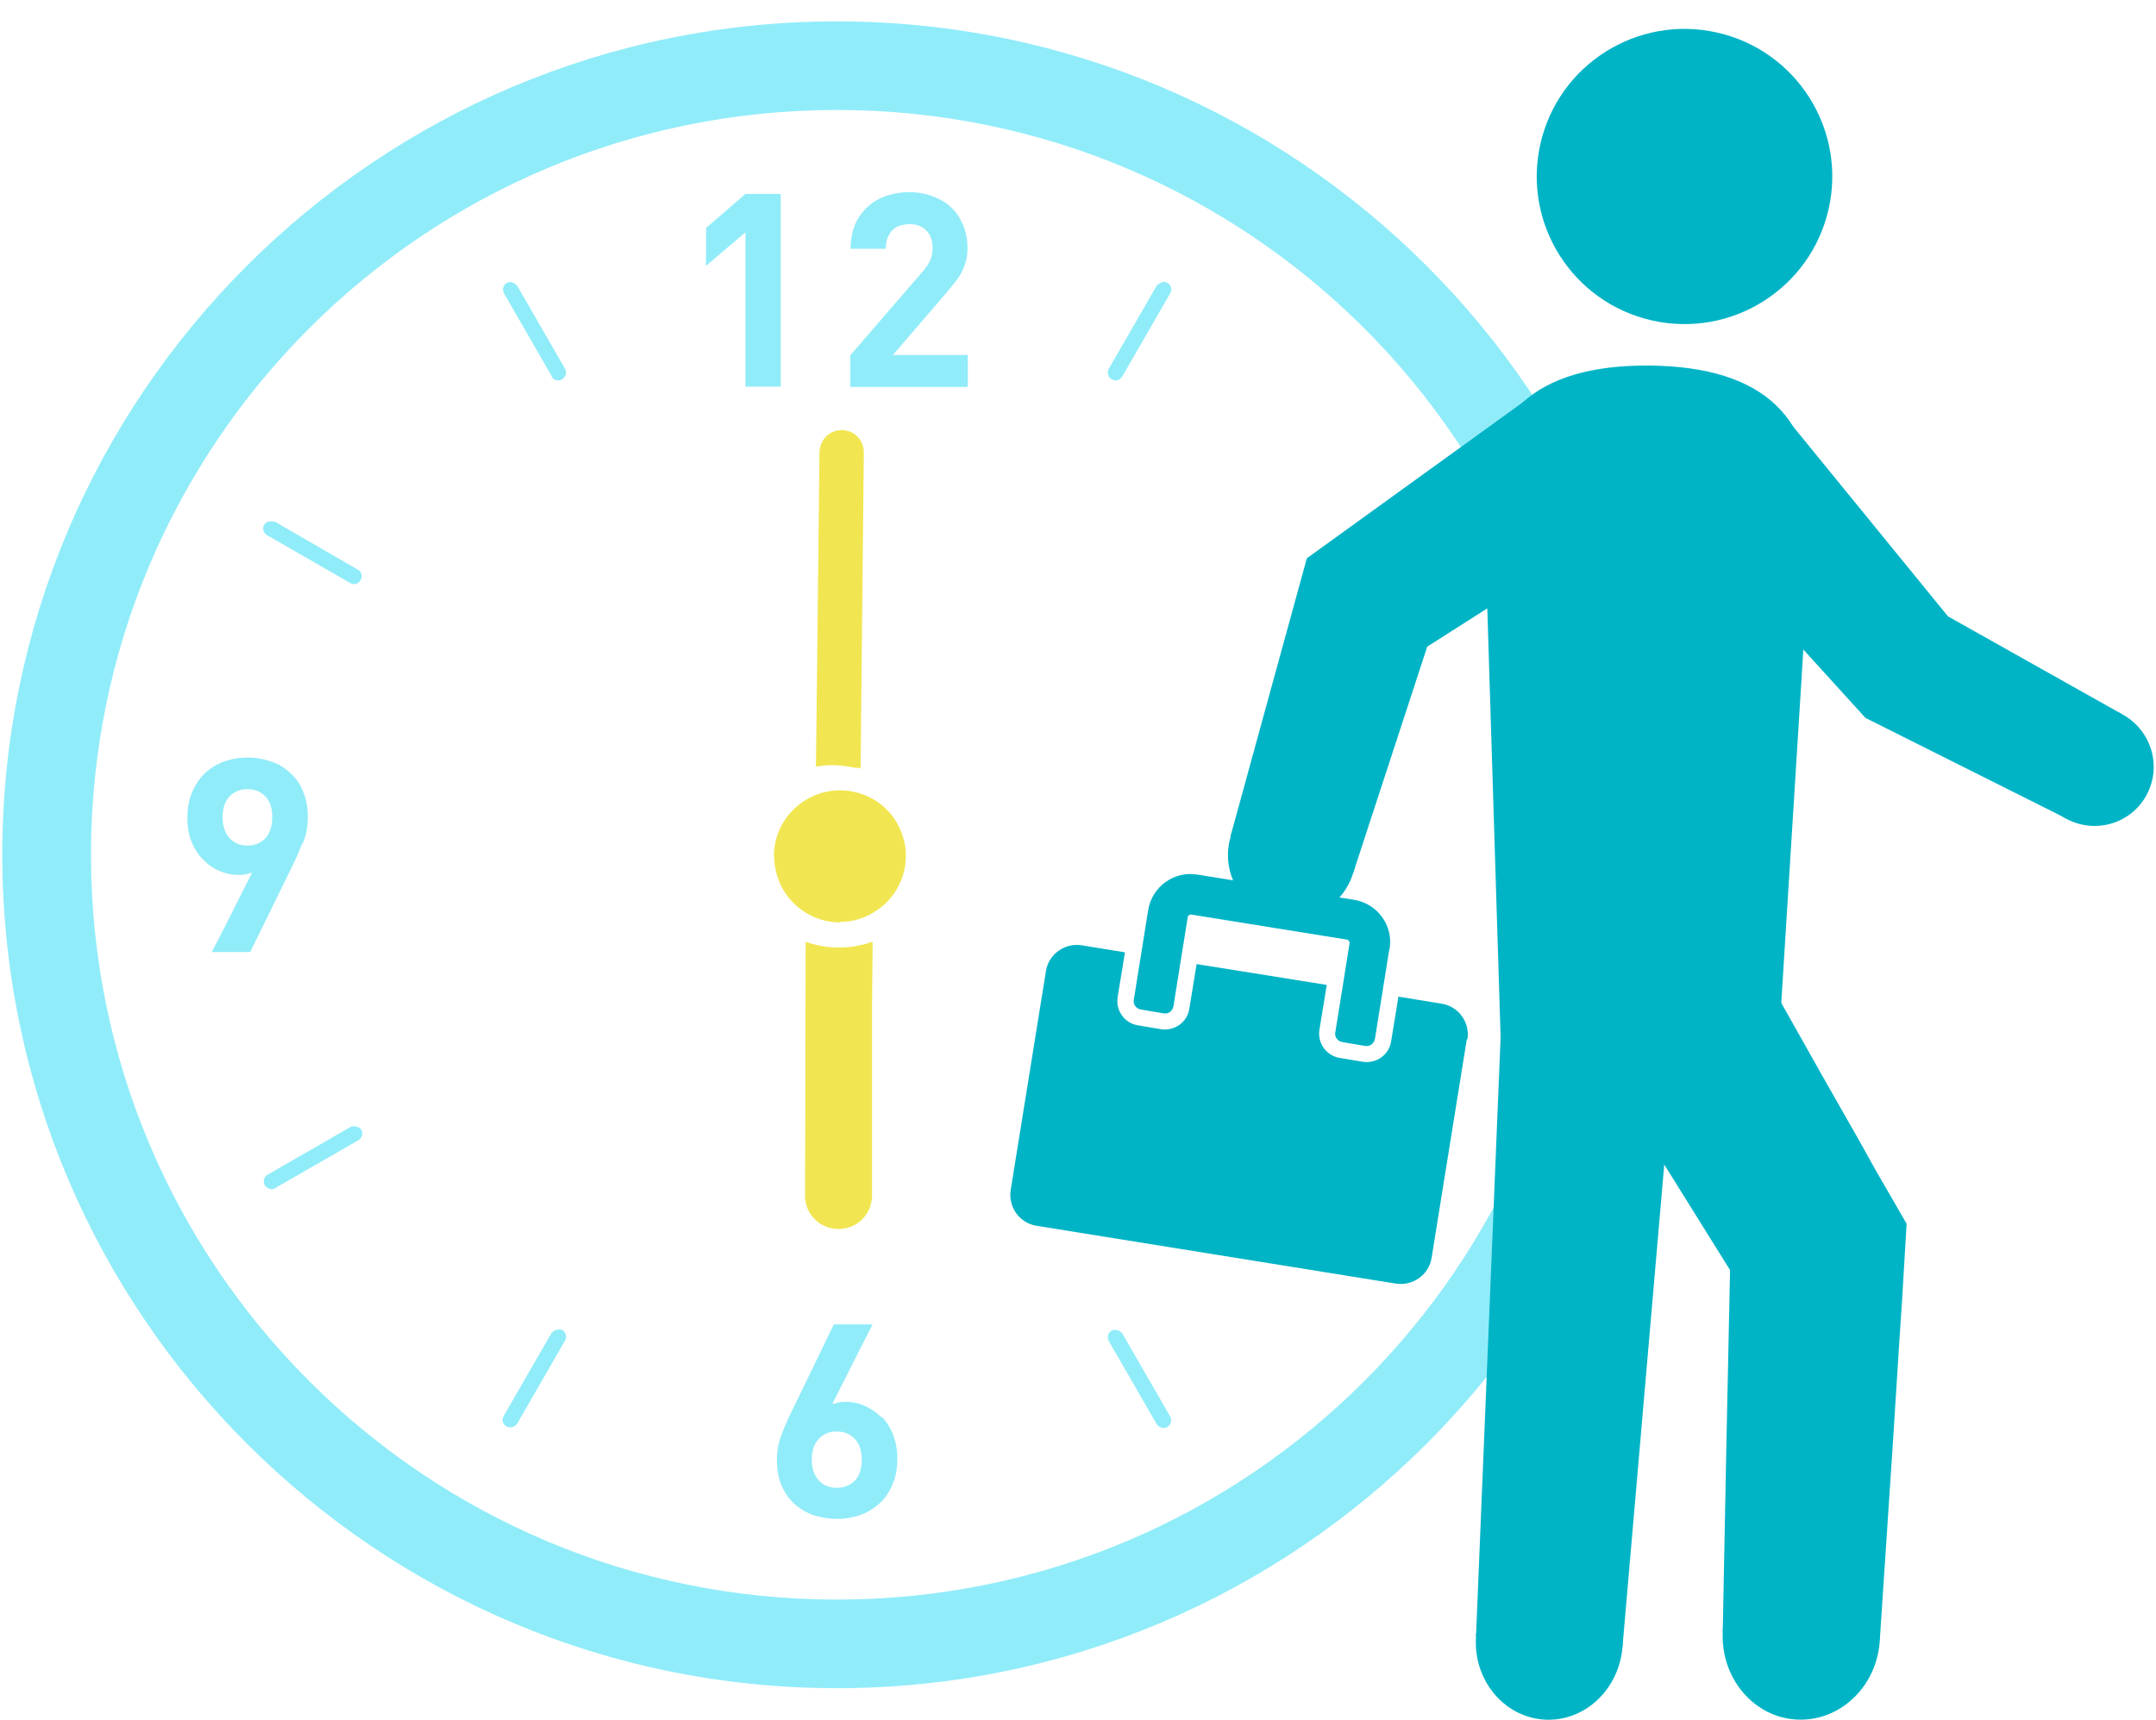 <svg width="188" height="150" viewBox="0 0 188 150" fill="none" xmlns="http://www.w3.org/2000/svg">
<g clip-path="url(#clip0_13798_7807)">
<path d="M72.968 1.865C32.831 1.865 0.199 34.469 0.199 74.545C0.199 114.62 32.831 147.249 72.968 147.249C113.105 147.249 145.711 114.646 145.711 74.545C145.711 34.443 113.079 1.865 72.968 1.865ZM72.968 139.521C37.057 139.521 7.935 110.423 7.935 74.545C7.935 38.666 37.057 9.594 72.968 9.594C108.879 9.594 137.976 38.666 137.976 74.545C137.976 110.423 108.879 139.521 72.968 139.521Z" fill="#91ECF9"/>
<path d="M61.571 23.106V23.183L63.671 21.392L65.003 20.265V33.727H68.076V16.913H65.003L61.571 19.882V21.852L61.545 23.132L61.571 23.106Z" fill="#91ECF9"/>
<path d="M84.341 30.963H77.861L82.548 25.512C82.83 25.179 83.086 24.872 83.291 24.59C83.521 24.309 83.726 24.002 83.88 23.695C84.033 23.388 84.136 23.081 84.238 22.773C84.315 22.441 84.366 22.082 84.366 21.673C84.366 20.905 84.238 20.24 83.982 19.626C83.726 19.037 83.393 18.5 82.932 18.09C82.497 17.655 81.933 17.348 81.318 17.118C80.704 16.887 80.012 16.759 79.269 16.759C78.526 16.759 77.886 16.887 77.246 17.092C76.631 17.323 76.093 17.63 75.632 18.065C75.171 18.5 74.787 19.012 74.556 19.6C74.3 20.189 74.198 20.828 74.172 21.545C74.172 21.571 74.172 21.596 74.172 21.647C74.172 21.647 74.172 21.673 74.172 21.699H77.246C77.246 21.289 77.297 20.931 77.425 20.675C77.553 20.393 77.707 20.163 77.886 20.01C78.091 19.831 78.322 19.728 78.552 19.651C78.808 19.6 79.064 19.549 79.295 19.549C79.961 19.549 80.448 19.754 80.806 20.138C81.165 20.521 81.318 21.033 81.318 21.673C81.318 22.057 81.242 22.415 81.113 22.697C80.985 23.004 80.755 23.337 80.448 23.695L74.147 30.988V33.752H84.392V30.988L84.341 30.963Z" fill="#91ECF9"/>
<path d="M76.861 123.629C76.425 123.193 75.964 122.886 75.426 122.63C74.914 122.4 74.351 122.272 73.813 122.272C73.608 122.272 73.377 122.272 73.172 122.323C73.044 122.323 72.916 122.4 72.788 122.426C72.711 122.426 72.66 122.426 72.583 122.451L74.965 117.717L76.067 115.567V115.516H72.711L69.177 122.81C68.792 123.577 68.459 124.319 68.178 125.062C67.896 125.778 67.742 126.52 67.742 127.314C67.742 128.133 67.87 128.875 68.126 129.515C68.408 130.18 68.767 130.717 69.253 131.152C69.714 131.587 70.278 131.92 70.918 132.15C71.559 132.355 72.25 132.483 72.993 132.483C73.736 132.483 74.427 132.355 75.068 132.125C75.708 131.895 76.246 131.536 76.733 131.101C77.194 130.666 77.578 130.103 77.834 129.463C78.116 128.824 78.244 128.081 78.244 127.237C78.244 126.469 78.116 125.778 77.885 125.138C77.629 124.524 77.296 123.987 76.886 123.577L76.861 123.629ZM72.967 129.77C72.327 129.77 71.815 129.566 71.405 129.131C70.995 128.696 70.79 128.107 70.79 127.314C70.79 126.52 70.995 125.932 71.405 125.497C71.815 125.062 72.327 124.857 72.967 124.857C73.608 124.857 74.146 125.087 74.555 125.522C74.94 125.957 75.145 126.546 75.145 127.314C75.145 128.107 74.94 128.696 74.555 129.131C74.12 129.566 73.608 129.77 72.993 129.77H72.967Z" fill="#91ECF9"/>
<path d="M26.428 73.521C26.709 72.779 26.838 72.063 26.838 71.269C26.838 70.425 26.709 69.683 26.428 69.043C26.172 68.377 25.787 67.84 25.326 67.431C24.865 66.996 24.302 66.637 23.662 66.433C23.021 66.202 22.33 66.074 21.587 66.074C20.844 66.074 20.152 66.202 19.512 66.433C18.872 66.663 18.334 67.021 17.847 67.456C17.386 67.917 17.027 68.454 16.746 69.12C16.464 69.785 16.336 70.501 16.336 71.32C16.336 72.139 16.464 72.805 16.695 73.419C16.951 74.033 17.284 74.545 17.694 74.954C18.103 75.389 18.564 75.722 19.102 75.952C19.64 76.183 20.178 76.311 20.767 76.311C20.972 76.311 21.177 76.311 21.382 76.26C21.51 76.26 21.638 76.208 21.766 76.157C21.843 76.157 21.894 76.157 21.971 76.132L19.589 80.866L18.488 82.99V83.041H21.817L25.378 75.773C25.762 75.006 26.095 74.238 26.377 73.521H26.428ZM21.587 68.838C22.227 68.838 22.739 69.043 23.149 69.478C23.559 69.913 23.738 70.501 23.738 71.295C23.738 72.088 23.533 72.677 23.149 73.112C22.714 73.547 22.227 73.752 21.587 73.752C20.946 73.752 20.409 73.547 19.999 73.086C19.614 72.651 19.41 72.037 19.41 71.295C19.41 70.501 19.614 69.913 19.999 69.478C20.434 69.043 20.921 68.838 21.561 68.838H21.587Z" fill="#91ECF9"/>
<path d="M97.863 116.283C97.863 116.283 97.684 116.13 97.581 116.079C97.479 116.028 97.402 116.002 97.274 116.002C97.172 116.002 97.044 116.002 96.941 116.053C96.608 116.258 96.506 116.642 96.685 116.974L100.86 124.217C100.988 124.421 101.219 124.549 101.449 124.549C101.577 124.549 101.68 124.549 101.782 124.473C102.115 124.268 102.218 123.884 102.038 123.551L97.863 116.309V116.283Z" fill="#91ECF9"/>
<path d="M48.071 32.831C48.199 33.035 48.429 33.189 48.66 33.189C48.788 33.189 48.89 33.138 49.018 33.087C49.326 32.882 49.454 32.498 49.274 32.165L45.099 24.923C45.099 24.923 44.92 24.77 44.843 24.718C44.638 24.59 44.408 24.565 44.203 24.667C43.87 24.872 43.767 25.256 43.947 25.588L48.122 32.831H48.071Z" fill="#91ECF9"/>
<path d="M115.384 98.267C115.384 98.267 115.179 98.216 115.051 98.216C114.923 98.216 114.847 98.216 114.744 98.293C114.642 98.344 114.539 98.395 114.462 98.498C114.283 98.805 114.385 99.24 114.718 99.419L121.967 103.59C121.967 103.59 122.198 103.693 122.326 103.693C122.556 103.693 122.787 103.565 122.915 103.36C123.12 103.027 122.992 102.618 122.659 102.439L115.41 98.267H115.384Z" fill="#91ECF9"/>
<path d="M23.943 45.499C23.943 45.499 23.738 45.473 23.636 45.473C23.405 45.473 23.175 45.55 23.047 45.755C22.842 46.087 22.97 46.497 23.277 46.676L30.526 50.847C30.526 50.847 30.731 50.95 30.859 50.95C31.09 50.95 31.32 50.822 31.448 50.591C31.653 50.284 31.525 49.849 31.218 49.696L23.969 45.499H23.943Z" fill="#91ECF9"/>
<path d="M115.077 50.95C115.077 50.95 115.307 50.898 115.41 50.847L122.659 46.676C122.991 46.471 123.094 46.087 122.915 45.755C122.787 45.55 122.556 45.473 122.326 45.473C122.326 45.473 122.095 45.473 121.993 45.499L114.744 49.696C114.411 49.875 114.308 50.284 114.488 50.591C114.616 50.822 114.846 50.95 115.077 50.95Z" fill="#91ECF9"/>
<path d="M31.192 98.319C31.089 98.267 31.012 98.242 30.884 98.242C30.782 98.242 30.654 98.242 30.577 98.293L23.328 102.464C23.021 102.643 22.893 103.053 23.098 103.386C23.226 103.59 23.456 103.718 23.687 103.718C23.815 103.718 23.917 103.718 24.02 103.616L31.268 99.445C31.576 99.265 31.704 98.856 31.499 98.523C31.448 98.421 31.345 98.37 31.243 98.319H31.192Z" fill="#91ECF9"/>
<path d="M97.274 33.189C97.505 33.189 97.71 33.061 97.863 32.831L102.038 25.588C102.243 25.256 102.115 24.846 101.782 24.667C101.552 24.539 101.321 24.59 101.116 24.718C101.014 24.77 100.911 24.821 100.86 24.923L96.685 32.165C96.506 32.498 96.608 32.907 96.941 33.087C97.069 33.138 97.172 33.189 97.3 33.189H97.274Z" fill="#91ECF9"/>
<path d="M48.687 115.977C48.687 115.977 48.482 116.002 48.38 116.054C48.277 116.105 48.175 116.156 48.098 116.258L43.923 123.501C43.718 123.833 43.846 124.243 44.179 124.422C44.282 124.473 44.384 124.499 44.512 124.499C44.742 124.499 44.973 124.371 45.101 124.166L49.276 116.924C49.456 116.591 49.327 116.181 49.02 116.002C48.918 115.951 48.815 115.951 48.687 115.951V115.977Z" fill="#91ECF9"/>
<path d="M76.067 82.196V82.145C74.197 82.81 72.122 82.81 70.252 82.145L70.201 104.307C70.201 105.919 71.507 107.199 73.121 107.199C74.735 107.199 76.016 105.919 76.041 104.307V87.775L76.092 82.196H76.067Z" fill="#F1E651"/>
<path d="M74.557 66.944C74.711 66.97 74.864 66.97 75.018 67.021H75.044L75.325 39.459C75.325 38.384 74.48 37.514 73.404 37.514C72.534 37.514 71.791 38.077 71.56 38.87C71.509 39.024 71.458 39.229 71.458 39.434L71.202 62.21L71.15 66.816V66.867C72.226 66.663 73.379 66.714 74.531 66.97L74.557 66.944Z" fill="#F1E651"/>
<path d="M73.223 80.405C73.223 80.405 73.377 80.405 73.454 80.405C74.606 80.379 75.656 79.97 76.527 79.356C77.065 78.997 77.526 78.511 77.91 77.999C78.627 77.001 79.037 75.773 78.986 74.442C78.986 73.93 78.884 73.444 78.73 72.983C78.141 70.987 76.476 69.477 74.452 69.068C74.068 68.966 73.658 68.94 73.223 68.94H73.018C70.124 69.068 67.818 71.269 67.511 74.084C67.511 74.365 67.46 74.621 67.511 74.903C67.562 76.003 67.895 77.001 68.459 77.871C69.483 79.407 71.251 80.456 73.249 80.456L73.223 80.405Z" fill="#F1E651"/>
<path d="M117.998 76.131C117.101 79.1 114.002 80.814 111.056 79.944C108.111 79.074 106.42 75.952 107.317 72.958C108.213 69.989 111.312 68.275 114.258 69.145C117.204 70.015 118.894 73.137 117.998 76.131Z" fill="#00B4C6"/>
<path d="M141.332 45.652C138.258 47.725 134.108 46.931 132.034 43.886C129.985 40.841 130.804 36.695 133.878 34.622C136.952 32.549 141.101 33.343 143.176 36.388C145.225 39.433 144.405 43.579 141.332 45.652Z" fill="#00B4C6"/>
<path d="M133.368 34.673L141.334 45.651L124.454 56.4L118 76.131L107.293 72.957L113.953 48.697L133.368 34.673Z" fill="#00B4C6"/>
<path d="M163.924 142.95C163.745 146.993 160.543 150.141 156.752 149.988C152.961 149.834 150.041 146.405 150.221 142.361C150.4 138.318 153.602 135.17 157.393 135.324C161.183 135.477 164.103 138.907 163.924 142.95Z" fill="#00B4C6"/>
<path d="M152.883 83.143C155.342 87.289 154.215 92.535 150.322 94.838C146.429 97.142 141.28 95.657 138.821 91.512C136.362 87.366 137.489 82.12 141.383 79.816C145.276 77.513 150.424 78.998 152.883 83.143Z" fill="#00B4C6"/>
<path d="M163.563 102.081L162.052 99.368L158.979 93.968L152.883 83.143L138.795 91.511L145.403 102.029L150.859 110.782L150.731 116.847L150.552 125.343L150.219 142.361L163.922 142.95L165.049 125.983L165.587 117.486L165.869 113.238L166.253 106.738L163.563 102.081Z" fill="#00B4C6"/>
<path d="M141.486 143.564C141.23 147.326 138.182 150.218 134.647 149.988C131.112 149.757 128.448 146.507 128.705 142.745C128.961 138.983 132.009 136.092 135.543 136.322C139.078 136.552 141.742 139.802 141.486 143.564Z" fill="#00B4C6"/>
<path d="M146.223 88.825C145.941 93.329 142.304 96.758 138.077 96.502C133.877 96.246 130.675 92.382 130.957 87.878C131.238 83.374 134.876 79.945 139.102 80.201C143.303 80.456 146.504 84.321 146.223 88.825Z" fill="#00B4C6"/>
<path d="M141.486 143.565L128.705 142.746L130.959 87.853L146.225 88.825L141.486 143.565Z" fill="#00B4C6"/>
<path d="M159.453 18.233C161.022 11.299 156.668 4.406 149.728 2.839C142.787 1.271 135.889 5.621 134.32 12.555C132.751 19.49 137.105 26.382 144.045 27.95C150.985 29.517 157.884 25.167 159.453 18.233Z" fill="#00B4C6"/>
<path d="M185.025 62.286C187.561 63.642 188.534 66.764 187.202 69.298C185.87 71.831 182.72 72.778 180.184 71.422C177.648 70.066 176.675 66.943 178.007 64.41C179.339 61.876 182.489 60.929 185.025 62.286Z" fill="#00B4C6"/>
<path d="M155.622 36.541C157.876 39.126 157.62 43.041 155.033 45.268C152.471 47.494 148.552 47.213 146.298 44.602C144.044 42.018 144.3 38.102 146.887 35.876C149.474 33.65 153.368 33.931 155.622 36.541Z" fill="#00B4C6"/>
<path d="M169.864 53.764L185.027 62.286L180.186 71.396L162.666 62.618L146.299 44.602L155.673 36.362L169.864 53.764Z" fill="#00B4C6"/>
<path d="M130.955 93.789L129.444 45.14C129.034 36.26 133.799 31.807 143.839 31.884C153.88 31.986 158.542 36.541 157.952 45.422L154.93 93.789H130.981H130.955Z" fill="#00B4C6"/>
<path d="M127.909 90.616L124.835 109.707C124.605 111.191 123.196 112.189 121.71 111.959L90.385 106.917C88.899 106.687 87.9 105.279 88.131 103.795L91.204 84.704C91.435 83.22 92.844 82.222 94.329 82.452L98.094 83.066L97.454 86.982C97.275 88.159 98.069 89.259 99.247 89.438L101.245 89.771C102.423 89.95 103.525 89.157 103.704 88.005L104.344 84.09L115.691 85.907L115.051 89.822C114.872 90.999 115.666 92.1 116.844 92.279L118.842 92.612C120.02 92.791 121.121 91.998 121.301 90.846L121.941 86.93L125.706 87.545C127.192 87.775 128.191 89.183 127.96 90.667L127.909 90.616Z" fill="#00B4C6"/>
<path d="M121.148 82.784L119.893 90.615C119.816 91.025 119.432 91.306 119.048 91.23L117.05 90.897C116.64 90.82 116.358 90.436 116.435 90.052L117.69 82.221C117.69 82.221 117.614 81.991 117.511 81.966L103.833 79.765C103.833 79.765 103.603 79.816 103.577 79.944L102.322 87.775C102.245 88.184 101.861 88.466 101.477 88.389L99.479 88.056C99.069 87.98 98.787 87.596 98.864 87.212L100.119 79.381C100.452 77.334 102.373 75.952 104.397 76.284L118.075 78.485C120.124 78.818 121.507 80.737 121.174 82.759L121.148 82.784Z" fill="#00B4C6"/>
</g>
<defs>
<clipPath id="clip0_13798_7807">
<rect width="187.6" height="150" fill="white" transform="translate(0.199)"/>
</clipPath>
</defs>
</svg>
